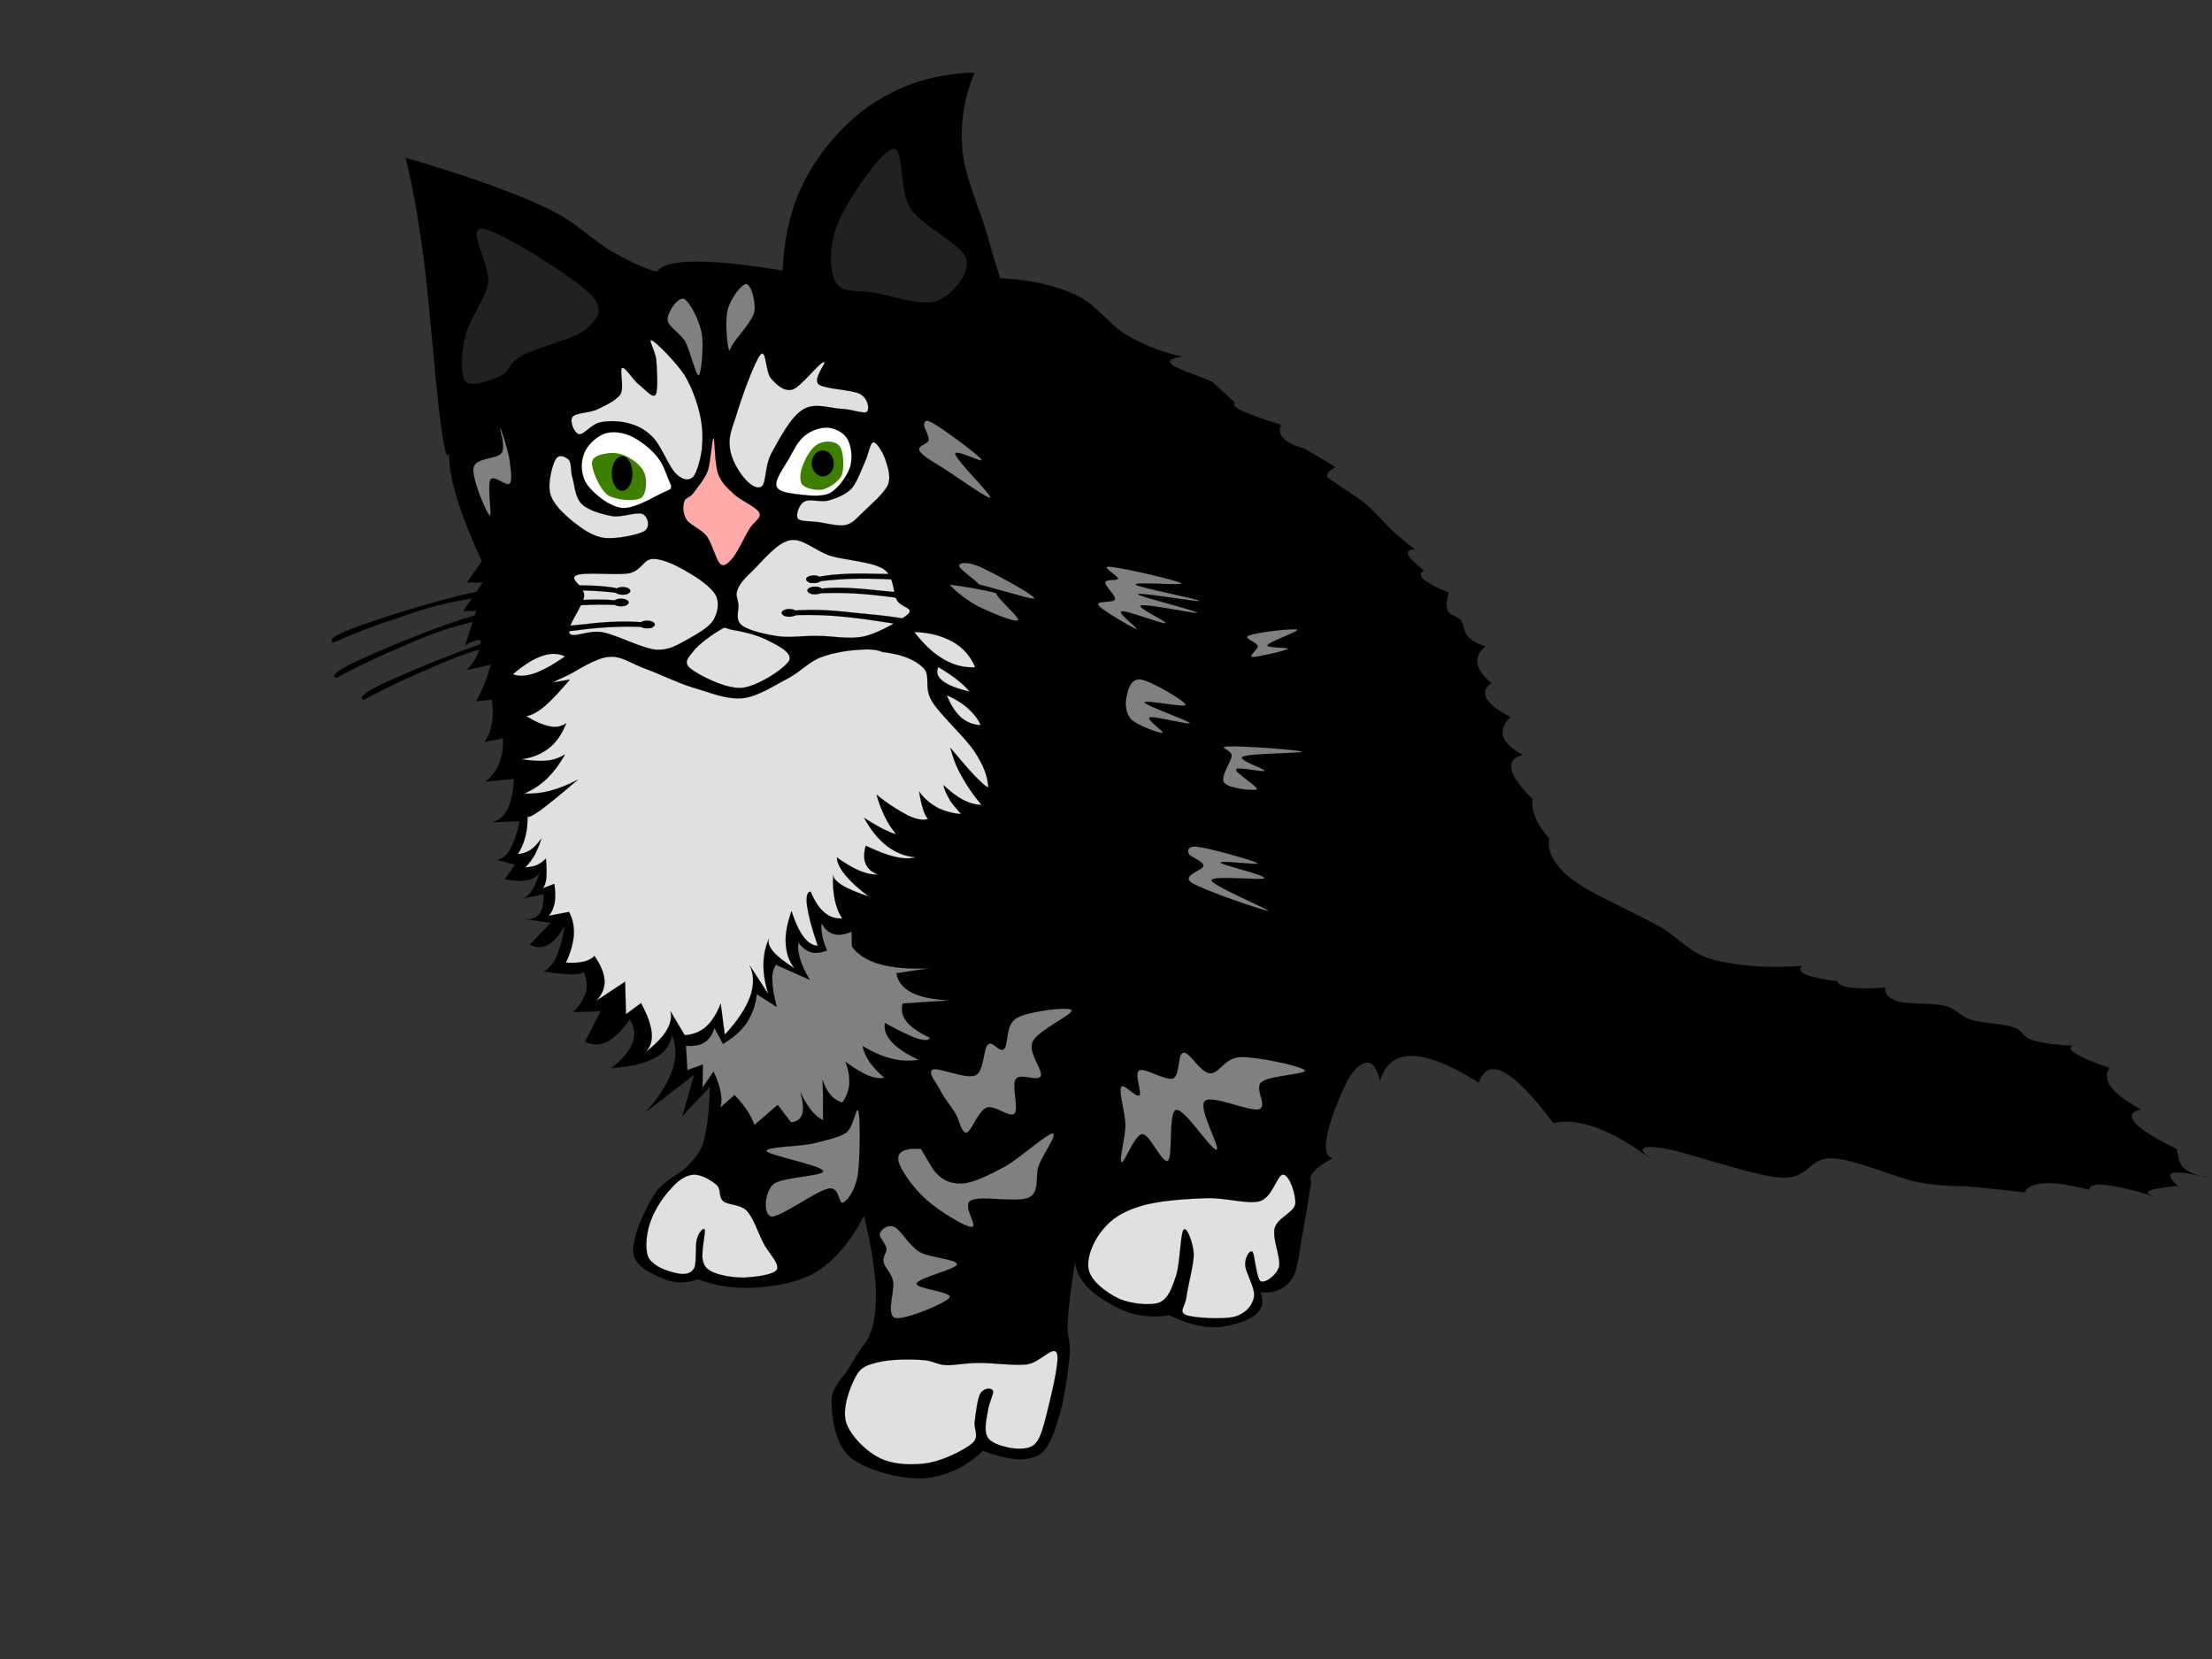 <?xml version="1.0"?><svg width="640" height="480" xmlns="http://www.w3.org/2000/svg">
 <rect width="100%" height="100%" fill="#333333" stroke="none"/>
 <title>Totetude Fluffy Cat</title>
 <g>
  <title>Layer 1</title>
  <switch>
   <g>
    <path stroke-width="0.036" stroke-miterlimit="10" stroke="#000000" fill-rule="evenodd" d="m153.254,273.343l6.156,-6.372l-7.992,-1.08c2.016,0.36 3.528,-0.216 4.536,-1.332c0.9,-1.152 1.476,-3.24 1.332,-5.868l-6.156,1.332c0.972,-0.216 2.052,-1.152 2.952,-2.664c0.972,-1.548 1.764,-3.816 2.664,-6.66c-0.324,1.872 -1.44,3.061 -3.204,3.708c-1.8,0.576 -4.248,0.576 -7.488,0l2.952,-4.248l-5.076,-1.332c1.404,-0.323 2.7,-1.296 3.744,-3.204c1.044,-1.943 1.98,-4.571 2.664,-8.027l-7.992,0.288c1.908,-0.396 3.42,-1.692 4.536,-3.744c1.008,-2.124 1.62,-5.004 1.836,-8.784l-8.244,0.792c1.8,-1.512 3.132,-3.24 3.996,-5.328c0.828,-2.16 1.188,-4.428 1.08,-7.2l-5.364,1.044c1.08,-1.476 1.8,-3.348 2.16,-5.328c0.36,-2.016 0.36,-4.428 0,-6.948l-4.536,0.54c0.864,-1.729 1.656,-3.24 2.376,-5.076c0.72,-1.764 1.296,-3.672 1.872,-5.58l-6.912,1.584c1.26,-1.44 2.232,-2.808 2.916,-4.248c0.648,-1.512 1.008,-2.808 1.08,-4.284c-0.36,-0.252 -0.9,-0.252 -1.62,0c-0.792,0.144 -1.764,0.72 -2.916,1.332l3.204,-9.864h-3.744l5.616,-8.28h-4.536l4.248,-6.12c-3.42,-7.56 -5.904,-13.824 -7.452,-19.224c-1.62,-5.436 -2.196,-9.576 -1.872,-12.852c-0.576,3.528 -1.404,0.756 -2.628,-8.46c-1.296,-9.432 -3.168,-33.84 -4.788,-46.692c-1.728,-12.816 -3.456,-22.464 -5.328,-29.52c16.668,4.86 29.664,9.432 39.672,14.004c9.792,4.5 14.184,9.648 19.692,12.96c5.58,3.132 9.864,5.184 13.392,6.012c1.26,-1.908 4.86,-2.88 10.944,-2.916c6.084,-0.072 14.472,0.792 25.452,2.592c0.396,-10.62 2.772,-19.98 7.524,-28.224c4.788,-8.352 12.204,-16.416 20.448,-21.276c8.028,-4.896 17.064,-7.488 27.504,-7.776c-2.952,7.056 -4.14,14.076 -3.564,21.888c0.504,7.704 5.076,17.604 6.912,24.012c1.8,6.3 3.096,10.692 4.032,13.572c8.496,0.432 15.588,1.98 21.816,4.788c6.084,2.772 9.72,8.676 14.94,11.736c5.184,2.952 10.368,5.004 15.984,6.156c-3.384,0.396 -4.356,1.152 -2.916,2.412c1.404,1.188 9.432,3.888 11.448,4.788c1.872,0.792 1.872,0.792 0,0c-1.152,-1.044 -1.152,-1.044 0,0c1.08,1.044 3.312,2.988 6.696,6.12c-0.756,0.468 -0.18,1.368 2.124,2.412c2.268,1.044 5.868,2.376 11.196,3.996c-0.613,1.476 -0.396,2.808 0.791,3.996c1.225,1.188 3.096,2.124 6.156,2.952l8.785,5.328c-1.621,0.792 -2.412,1.692 -2.377,2.412c-0.035,0.756 0.432,0.684 2.377,2.124c1.906,1.44 6.012,3.816 8.818,6.156c2.664,2.268 4.789,4.896 7.201,7.2c2.34,2.196 4.607,4.104 6.947,5.868c-1.729,0.072 -2.305,0.504 -1.871,1.584c0.395,1.008 1.908,2.52 4.535,4.536c-1.225,0.648 -1.225,1.584 0,2.664c1.26,1.008 3.527,2.304 7.201,3.744c-0.758,2.232 -0.9,3.96 -0.289,5.328c0.576,1.188 2.699,1.476 3.744,2.664c1.008,1.224 0.791,3.528 2.123,4.824c1.189,1.188 2.881,2.124 5.076,2.664c-1.908,1.62 -2.699,3.168 -2.375,5.04c0.215,1.728 1.547,3.6 3.996,5.616c-1.873,1.44 -2.268,2.772 -1.332,4.536c0.973,1.656 3.131,3.384 6.912,5.328c-2.088,1.908 -2.664,3.78 -2.125,5.616c0.541,1.8 2.412,3.528 5.617,5.328c-2.701,0.756 -3.672,2.088 -3.205,4.284c0.504,2.124 2.449,4.968 6.121,8.532c-0.361,1.656 0.035,3.384 0.791,5.328c0.721,1.872 2.197,3.96 4.033,6.12c-0.504,2.304 0.107,4.571 1.836,6.947c1.619,2.269 3.275,4.068 8.279,7.2c5.004,3.061 15.301,7.668 21.6,11.196c6.156,3.456 8.533,7.632 15.48,9.612c6.947,1.836 15.443,2.592 25.885,1.871c-0.938,0.864 -0.541,1.837 1.188,2.521c1.764,0.648 4.607,1.404 9.072,1.872c0.215,0.936 1.332,1.512 3.744,1.872c2.268,0.288 5.65,0.288 10.15,0c-0.395,1.728 0.793,3.06 3.709,3.996c2.879,0.899 10.008,0.323 13.607,1.332c3.385,0.828 4.213,2.952 7.488,3.996c3.313,1.008 9.252,1.08 12.275,2.159c2.953,0.937 2.412,2.772 5.328,3.708c2.881,0.828 6.66,1.368 11.736,1.62c-1.08,0.469 -0.721,1.368 1.08,2.412c1.836,1.044 4.896,2.376 9.576,3.996c-1.188,1.692 -1.008,3.601 0.539,5.58c1.477,2.016 4.32,4.104 8.533,6.408c-2.881,0.72 -3.275,2.052 -1.584,3.996c1.691,1.943 5.688,4.392 11.988,7.487c-0.361,-0.899 -0.361,-0.899 0,0c0.287,0.937 0.359,3.816 1.871,5.328c1.477,1.404 3.744,2.34 6.949,2.952c-5.186,-1.296 -8.426,-1.8 -9.865,-1.368c-1.404,0.433 -1.008,1.548 1.332,3.744c-4.211,0.324 -6.875,0.864 -7.992,1.332c-1.115,0.468 -0.9,1.008 1.045,1.62c-6.264,-1.908 -10.656,-2.844 -13.861,-3.204c-3.203,-0.396 -4.68,0.18 -4.822,1.332c-5.473,-1.332 -9.686,-2.088 -12.781,-1.872c-3.168,0.18 -5.076,0.937 -5.867,2.664c-4.717,-0.54 -9.613,-1.116 -14.688,-1.584c-5.186,-0.468 -9.182,-0.036 -16.021,-1.332c-6.982,-1.404 -18.395,-6.768 -25.055,-6.948c-6.588,-0.323 -6.625,6.084 -14.689,5.616c-8.314,-0.54 -28.08,-7.74 -34.416,-8.567c-6.264,-0.937 -7.379,0.18 -3.203,3.203c-5.867,-4.355 -10.98,-7.38 -15.732,-9.071c-4.752,-1.692 -8.928,-2.269 -12.527,-1.332c-5.939,-7.884 -10.477,-12.637 -14.148,-14.652c-3.637,-1.979 -6.119,-1.008 -7.451,2.916c-8.172,-5.147 -14.4,-7.596 -19.225,-7.74c-4.789,-0.036 -7.848,2.232 -9.324,7.2c-0.863,-3.492 -2.088,-5.292 -3.672,-5.256c-1.691,-0.072 -3.924,1.8 -5.867,5.328c-1.908,3.6 -5.293,12.132 -5.869,16.02c-0.684,3.708 -0.252,5.832 1.584,6.372c-2.484,1.332 -4.393,2.628 -5.328,3.744c-0.971,1.116 -1.367,2.052 -0.791,2.952c-0.721,4.896 -1.477,9.647 -2.412,14.4c-0.936,4.752 -1.225,10.8 -3.205,13.859c-2.088,2.916 -5.112,4.212 -9.071,3.744c1.116,2.808 0.54,4.896 -1.584,6.66c-2.268,1.728 -7.344,3.348 -11.484,3.492c-4.176,-0.036 -8.568,-1.152 -13.32,-3.492c-3.996,0.756 -7.956,0.359 -11.736,-0.792c-3.924,-1.332 -8.64,-4.248 -11.232,-6.66c-2.628,-2.484 -3.996,-5.112 -4.248,-8.028c-1.188,7.021 -1.908,12.672 -2.16,17.353c-0.324,4.5 0.972,5.436 0.54,10.151c-0.504,4.752 -1.62,12.925 -3.204,17.856c-1.548,4.752 -2.88,9.324 -6.372,10.944c-3.672,1.548 -8.784,0.972 -15.48,-1.584c-5.364,5.075 -11.232,7.56 -17.604,7.991c-6.516,0.252 -16.416,-2.483 -20.808,-6.119c-4.356,-3.78 -5.364,-11.664 -5.364,-16.021c-0.108,-4.392 3.348,-6.984 5.076,-9.864c1.656,-2.916 3.348,-5.544 5.076,-7.739c1.944,-3.313 2.736,-7.813 2.664,-13.896c-0.144,-6.084 -1.296,-13.5 -3.456,-22.392c-3.708,7.199 -8.064,12.491 -13.356,16.02c-5.364,3.349 -12.384,4.428 -18.144,4.788c-5.796,0.36 -11.304,-0.396 -16.524,-2.412c-3.384,1.225 -6.444,1.225 -9.612,0c-3.168,-1.224 -8.604,-3.527 -9.072,-7.452c-0.612,-4.176 3.24,-12.563 5.868,-16.812c2.592,-4.248 7.092,-5.76 9.612,-8.28c2.268,-2.592 3.672,-3.42 4.788,-7.2c1.044,-3.888 1.764,-9.216 1.872,-15.983l-7.992,8.531l3.456,-12.023l-14.148,10.944c3.924,-4.284 6.372,-8.28 7.74,-11.988c1.26,-3.744 1.26,-7.164 0,-10.404c-0.504,2.809 -2.088,5.076 -5.04,6.66s-7.092,2.556 -12.564,2.916c3.276,-2.521 5.148,-4.824 6.156,-7.2c0.9,-2.376 0.576,-4.68 -0.828,-6.912c-2.232,3.204 -4.356,5.364 -6.516,6.48c-2.196,1.044 -4.284,1.044 -6.408,0l4.536,-8.82l-7.992,0.252c2.052,-1.908 3.168,-3.996 3.744,-5.868c0.396,-1.907 0.252,-3.996 -0.828,-5.867c-0.216,0.575 -1.332,0.756 -3.204,0.827c-1.944,-0.071 -4.644,-0.252 -8.244,-0.827c1.368,-0.685 2.736,-2.053 3.708,-4.248c0.936,-2.232 1.872,-5.257 2.412,-9.072c-1.548,2.808 -3.096,4.572 -4.788,5.58c-1.762,0.899 -3.418,0.899 -5.362,0z" clip-rule="evenodd"/>
    <path stroke-width="0.036" stroke-miterlimit="10" stroke="#000000" fill-rule="evenodd" fill="#ffffff" d="m193.718,139.387c-0.684,-1.512 -1.692,-4.896 -3.456,-7.092c-1.872,-2.376 -4.824,-4.68 -7.344,-5.94c-2.592,-1.296 -5.724,-1.692 -7.992,-0.9c-2.412,0.864 -5.256,3.492 -6.048,6.084c-0.9,2.412 -0.828,6.12 1.044,8.748c1.908,2.592 6.264,6.264 10.152,6.696c3.78,0.288 10.08,-3.852 12.492,-4.788c2.232,-1.008 1.404,-0.792 1.548,-1.152c0.18,-0.468 0.144,-0.324 -0.396,-1.656z" clip-rule="evenodd"/>
    <path fill-rule="evenodd" fill="#3f7f00" d="m175.686,131.182c-1.816,0.255 -4.457,0.764 -4.416,2.904c0,1.936 2.146,7.338 4.539,9.121c2.393,1.58 7.676,1.885 9.615,0.917c1.651,-1.121 1.816,-4.943 1.155,-6.93c-0.702,-2.14 -3.012,-3.924 -4.869,-4.943c-1.898,-1.07 -4.333,-1.427 -6.025,-1.07z" clip-rule="evenodd"/>
    <path fill-rule="evenodd" fill="none" d="m179.426,135.139c-0.18,0.54 0.576,2.268 1.44,2.7c0.792,0.216 2.556,-0.36 2.952,-0.9c0.108,-0.576 -0.648,-2.052 -1.44,-2.34c-0.9,-0.396 -2.628,-0.036 -2.952,0.54z" clip-rule="evenodd"/>
    <path stroke-width="0.036" stroke-miterlimit="10" stroke="#000000" fill-rule="evenodd" fill="#ffffff" d="m224.606,140.486c-0.36,-1.728 2.196,-5.328 3.636,-7.74c1.368,-2.484 2.628,-5.184 4.608,-6.696c1.872,-1.584 4.752,-2.484 6.84,-2.304c1.98,0.216 4.428,1.332 5.544,3.348c1.08,1.98 1.512,5.184 0.756,7.956c-0.864,2.628 -3.348,6.192 -5.904,7.632c-2.736,1.296 -7.344,0.54 -9.936,0.252c-2.736,-0.395 -5.184,-0.791 -5.544,-2.448z" clip-rule="evenodd"/>
    <path transform="rotate(6.382 237.954,134.728) " fill-rule="evenodd" fill="#3f7f00" d="m232.589,134.355c0.584,-2.157 1.984,-4.995 3.735,-5.903c1.634,-1.078 4.63,-1.305 5.992,0.17c1.284,1.305 1.984,5.846 1.518,8.173c-0.7,2.1 -3.268,4.143 -5.136,4.824c-1.946,0.568 -5.136,0.17 -6.109,-0.965c-0.973,-1.362 -0.778,-4.257 0,-6.3z" clip-rule="evenodd"/>
    <path fill-rule="evenodd" fill="#3f7f00" d="m235.594,135.451c-0.396,0.18 -0.792,0.792 -0.648,1.44c0.072,0.432 0.468,1.404 1.044,1.548c0.468,-0.036 1.62,-0.468 1.908,-0.9c0.144,-0.504 -0.252,-1.08 -0.612,-1.44c-0.432,-0.396 -1.368,-0.792 -1.692,-0.648z" clip-rule="evenodd"/>
    <path stroke-width="0.036" stroke-miterlimit="10" stroke="#000000" fill-rule="evenodd" fill="#ffaaaa" d="m197.966,145.183c0.252,-1.26 1.44,-1.008 2.592,-2.448c1.08,-1.584 3.24,-3.924 4.248,-6.588c0.864,-2.736 1.188,-9.576 1.656,-9.396c0.36,0.108 0.288,7.56 1.296,10.296c1.008,2.7 2.592,4.068 4.752,6.048c2.016,1.836 6.372,3.6 7.236,5.292c0.612,1.62 -1.728,2.556 -2.988,4.752c-1.332,2.196 -3.24,6.336 -4.608,8.136c-1.332,1.584 -2.628,2.916 -3.744,1.908c-1.188,-1.044 -2.376,-5.868 -3.852,-7.956c-1.728,-2.196 -4.86,-3.276 -5.94,-4.896c-1.044,-1.801 -1.116,-3.889 -0.648,-5.148z" clip-rule="evenodd"/>
    <path stroke-width="0.036" stroke-miterlimit="10" stroke="#000000" fill-rule="evenodd" fill="#E0E0E0" d="m185.87,148.71c-1.656,-0.684 -5.688,1.008 -8.64,0.648c-2.916,-0.54 -7.02,-1.656 -8.856,-3.492c-2.016,-1.908 -2.088,-5.364 -2.7,-7.452c-0.684,-2.268 -0.288,-4.356 -1.044,-5.292c-0.936,-1.008 -2.916,-1.872 -3.852,-0.252c-0.972,1.656 -2.412,6.948 -1.548,10.044c0.828,2.952 3.852,5.796 6.552,7.992c2.664,2.052 5.58,4.284 9.144,4.752c3.528,0.324 9.612,-0.864 11.592,-2.052c1.764,-1.224 0.9,-4.248 -0.648,-4.896z" clip-rule="evenodd"/>
    <path stroke-width="0.036" stroke-miterlimit="10" stroke="#000000" fill-rule="evenodd" fill="#E0E0E0" d="m232.742,145.11c1.476,-0.864 4.392,0.252 6.804,-0.252c2.304,-0.648 4.86,-1.584 6.84,-3.492c1.764,-2.124 2.988,-5.94 4.104,-8.244c0.936,-2.34 1.296,-5.076 2.196,-5.148c0.936,-0.036 2.52,2.484 3.348,4.644c0.648,2.088 1.872,4.896 0.9,7.596c-1.152,2.592 -4.86,5.616 -6.948,7.704c-2.124,2.016 -3.06,3.348 -5.292,3.996c-2.268,0.432 -5.94,-0.612 -8.244,-0.9c-2.376,-0.288 -5.04,-0.108 -5.652,-1.008c-0.612,-1.044 0.36,-4.104 1.944,-4.896z" clip-rule="evenodd"/>
    <path stroke-width="0.036" stroke-miterlimit="10" stroke="#000000" fill-rule="evenodd" fill="#E0E0E0" d="m213.41,170.599c0.612,-1.728 1.98,-3.24 4.536,-5.652c2.556,-2.484 6.804,-7.956 10.656,-8.64c3.636,-0.684 7.128,2.988 11.592,4.5c4.536,1.332 12.096,1.692 15.444,3.852c3.168,2.124 2.664,6.804 3.888,9.036c1.26,2.088 4.788,2.124 3.348,3.852c-1.692,1.62 -8.352,5.472 -12.744,6.552c-4.536,1.008 -9.324,-0.144 -13.536,-0.108c-4.248,-0.108 -7.704,0.576 -11.34,0.108c-3.78,-0.54 -8.676,-1.656 -10.656,-3.204c-2.016,-1.656 -0.756,-4.32 -0.936,-6.048c-0.252,-1.764 -0.936,-2.628 -0.252,-4.248z" clip-rule="evenodd"/>
    <path stroke-width="0.036" stroke-miterlimit="10" stroke="#000000" fill-rule="evenodd" fill="#E0E0E0" d="m199.01,165.559c3.06,1.728 6.732,4.284 8.1,6.696c1.116,2.232 0.54,5.112 -0.756,7.236c-1.368,2.088 -4.572,3.888 -7.236,5.4c-2.844,1.512 -5.148,3.24 -9.252,3.096c-4.212,-0.396 -11.304,-4.248 -15.444,-5.04c-4.248,-0.864 -8.712,1.944 -9.648,0.252c-0.936,-1.908 3.852,-7.776 4.248,-10.656c0.216,-2.916 -4.5,-4.932 -2.34,-6.048c2.196,-1.152 11.556,0.072 15.444,-0.648c3.6,-0.864 4.068,-4.14 6.84,-4.14c2.772,-0.037 6.948,1.943 10.044,3.852z" clip-rule="evenodd"/>
    <path stroke-width="0.036" stroke-miterlimit="10" stroke="#000000" fill-rule="evenodd" fill="#E0E0E0" d="m208.262,182.298c-1.872,1.08 -6.336,4.212 -7.704,6.192c-1.476,1.836 -2.988,3.24 -0.648,5.04c2.34,1.8 9.828,5.76 14.688,5.508c4.716,-0.504 12.492,-5.652 13.752,-7.956c1.044,-2.376 -3.96,-4.68 -6.804,-6.084c-3.024,-1.512 -7.632,-2.448 -9.936,-2.808c-2.232,-0.54 -1.548,-0.971 -3.348,0.108z" clip-rule="evenodd"/>
    <path stroke-width="0.036" stroke-miterlimit="10" stroke="#000000" fill-rule="evenodd" fill="#E0E0E0" d="m264.53,182.875c4.572,0.108 8.208,1.188 11.196,2.844c2.88,1.656 5.076,4.104 6.444,7.344c-3.24,0.144 -6.156,-0.576 -9.144,-2.304c-3.024,-1.729 -5.724,-4.357 -8.496,-7.884z" clip-rule="evenodd"/>
    <path stroke-width="0.036" stroke-miterlimit="10" stroke="#000000" fill-rule="evenodd" fill="#E0E0E0" d="m255.386,188.67c5.472,0.612 9.252,2.124 11.736,4.536c2.34,2.304 0,5.688 2.556,9.756c2.484,4.032 9.432,10.188 12.24,14.436c2.772,4.176 3.924,7.524 3.996,10.44c-0.864,-0.36 -2.196,-1.656 -3.996,-3.492c-1.836,-1.944 -4.104,-4.608 -6.948,-7.992c0.684,2.7 1.62,5.364 3.204,8.136c1.548,2.772 3.348,5.507 5.796,8.352c-1.728,0 -3.492,-0.469 -5.292,-1.404c-1.836,-1.008 -3.672,-2.376 -5.652,-4.248c0.108,1.224 0.756,2.376 1.548,3.852c0.756,1.44 2.052,2.809 3.492,4.5c-2.628,-0.252 -5.004,-0.899 -6.984,-1.943c-2.016,-1.188 -3.78,-2.592 -5.148,-4.608c0.324,2.232 0.72,3.853 1.188,5.256c0.396,1.296 0.864,2.196 1.404,2.7c-1.368,0.468 -3.348,0.181 -5.796,-1.008c-2.484,-1.296 -5.58,-3.132 -9.144,-6.048c0.648,2.34 1.512,4.536 2.448,6.444c0.9,1.907 2.016,3.527 3.204,5.004c-1.08,-0.217 -2.268,-0.828 -3.852,-1.549c-1.548,-0.863 -3.348,-1.836 -5.4,-3.203c1.944,3.6 4.176,6.3 6.696,8.243c2.52,1.872 5.22,2.988 8.244,3.204c-1.584,0.433 -3.564,0.433 -5.94,-0.144c-2.484,-0.54 -5.184,-1.656 -8.496,-3.204c-0.612,2.124 -0.612,3.888 0,5.292c0.576,1.332 1.728,2.448 3.6,3.06c-1.728,0.036 -3.348,-0.287 -5.4,-1.115c-1.98,-0.828 -4.212,-2.16 -6.552,-3.853c0.036,1.584 0.9,3.204 2.448,5.148c1.584,1.872 3.708,3.888 6.804,6.191c-3.492,-1.188 -6.156,-2.304 -7.848,-3.348c-1.692,-1.152 -2.556,-2.088 -2.448,-3.096c-0.216,2.7 -0.036,5.004 0.396,7.2c0.432,2.159 1.116,3.96 2.196,5.544c-1.908,0.18 -3.672,-0.433 -5.148,-1.692c-1.62,-1.404 -2.808,-3.24 -3.996,-6.048c-1.008,0.036 -1.404,1.439 -1.044,4.067c0.36,2.593 1.296,6.408 3.096,11.593c-1.512,-0.072 -2.88,-0.937 -4.104,-2.593c-1.296,-1.691 -2.412,-4.176 -3.492,-7.451c-1.224,3.636 -1.872,6.624 -1.656,9.504c0.18,2.735 0.936,5.147 2.556,7.092c-2.952,-1.872 -4.968,-3.456 -6.192,-4.896c-1.224,-1.512 -1.656,-2.699 -1.152,-3.852c-1.116,2.34 -1.62,4.824 -1.656,7.596c-0.036,2.736 0.432,5.508 1.404,8.604l-5.4,-8.353c1.26,2.7 1.296,5.796 0.108,9.145c-1.26,3.348 -3.6,6.947 -7.308,10.943l-1.188,-9c-1.152,2.916 -2.52,5.148 -4.248,6.696c-1.764,1.548 -3.816,2.269 -6.156,2.448l-4.14,-6.984c0.468,1.836 0.036,3.601 -1.152,5.688c-1.26,2.016 -3.276,4.067 -6.192,6.3c1.476,-1.368 2.124,-3.168 1.944,-5.544c-0.18,-2.412 -1.26,-5.328 -3.096,-8.748l-4.356,3.204l-0.252,-9.396l-8.388,5.544c1.656,-1.691 2.52,-3.672 2.448,-5.796c-0.144,-2.16 -1.08,-4.607 -2.952,-7.199c-0.684,0.791 -1.764,1.296 -3.096,1.655c-1.368,0.288 -3.132,0.433 -5.148,0.288c1.404,-2.988 2.124,-5.652 2.304,-8.136c0.108,-2.521 -0.36,-4.608 -1.404,-6.552l-5.94,1.151c0.972,-0.936 1.44,-2.231 1.8,-3.744c0.252,-1.655 0.216,-3.312 -0.108,-5.508l-3.348,1.26c0.504,-0.575 0.9,-1.512 1.044,-2.951c0.108,-1.477 0.108,-3.313 -0.144,-5.652c-0.792,0.9 -1.656,1.404 -2.592,1.908c-1.044,0.396 -2.16,0.611 -3.348,0.647c1.044,-1.044 1.908,-2.195 2.736,-3.6c0.72,-1.512 1.404,-2.916 1.908,-4.752c-1.08,1.476 -2.052,2.592 -3.204,3.348c-1.152,0.685 -2.304,1.116 -3.6,1.152c0.972,-1.512 1.692,-3.132 2.16,-5.004c0.468,-1.872 0.684,-3.853 0.648,-6.084c-0.108,0.756 1.008,0.288 3.492,-1.404c2.412,-1.764 6.048,-4.716 11.052,-9c-2.844,1.44 -5.544,2.556 -8.1,3.204c-2.628,0.684 -5.112,0.9 -7.452,0.792c2.448,-1.008 4.5,-2.376 6.552,-4.248c1.944,-1.944 3.708,-4.212 5.292,-7.092c-1.404,0.9 -3.024,1.548 -5.148,1.8c-2.124,0.216 -4.572,0.036 -7.488,-0.396c3.132,-0.396 5.796,-1.512 7.992,-3.204c2.196,-1.728 3.816,-4.176 5.004,-7.2c-1.296,0.864 -2.88,1.296 -4.752,0.9c-1.98,-0.432 -4.248,-1.296 -6.804,-2.988c1.368,-0.144 3.168,-1.08 5.256,-2.808c2.16,-1.836 4.428,-4.32 7.344,-7.74l-4.752,0.792c0.108,-0.216 1.62,-0.864 4.248,-2.088c2.7,-1.332 7.848,-4.932 11.7,-5.256c3.636,-0.432 6.336,1.836 10.44,3.348c4.068,1.44 9.216,4.068 14.04,5.544c4.752,1.368 9.612,3.492 14.292,3.06c4.68,-0.54 9.288,-3.816 13.248,-5.796c3.744,-2.052 5.904,-4.716 9.396,-6.048c3.528,-1.332 7.92,-2.052 11.088,-2.16c2.952,-0.285 5.22,-0.068 6.804,0.651z" clip-rule="evenodd"/>
    <path stroke-width="0.036" stroke-miterlimit="10" stroke="#000000" fill-rule="evenodd" fill="#E0E0E0" d="m271.478,193.026c-0.684,1.476 -0.252,2.808 1.296,3.996c1.548,1.224 3.996,2.16 7.74,3.096c-0.9,-1.188 -2.16,-2.304 -3.636,-3.492c-1.62,-1.224 -3.24,-2.376 -5.4,-3.6z" clip-rule="evenodd"/>
    <path stroke-width="0.036" stroke-miterlimit="10" stroke="#000000" fill-rule="evenodd" fill="#E0E0E0" d="m273.926,201.126c2.412,1.116 4.608,2.412 6.192,3.888c1.548,1.404 2.88,2.988 3.6,4.752c-2.16,0 -3.996,-0.828 -5.652,-2.196c-1.656,-1.511 -2.988,-3.564 -4.14,-6.444z" clip-rule="evenodd"/>
    <path stroke-width="0.036" stroke-miterlimit="10" stroke="#000000" fill-rule="evenodd" fill="#E0E0E0" d="m163.478,189.931c-1.98,-0.972 -4.212,-1.008 -6.696,-0.108c-2.592,0.828 -5.292,2.628 -8.388,5.256c1.62,0.648 3.636,0.612 6.192,-0.252c2.52,-0.9 5.436,-2.485 8.892,-4.896z" clip-rule="evenodd"/>
    <path stroke-width="0.036" stroke-miterlimit="10" stroke="#000000" fill-rule="evenodd" fill="#808080" d="m246.494,273.847c1.62,2.34 4.428,4.104 8.136,5.147c3.816,1.009 8.388,1.44 14.292,1.152l-9.54,1.44c0.36,2.447 1.908,4.283 4.5,5.651c2.664,1.296 6.228,1.98 11.088,2.196l-13.788,0.9c-0.504,1.907 -0.216,3.527 1.152,5.256c1.296,1.62 3.528,3.168 6.696,4.644c-0.18,0.864 -1.512,0.9 -3.6,0.252c-2.196,-0.72 -5.328,-2.268 -9.396,-4.5c-0.324,1.944 0.36,3.744 2.052,5.544c1.584,1.8 4.212,3.42 7.74,5.148c-2.52,0.324 -5.184,0.324 -7.848,-0.396c-2.7,-0.611 -5.544,-1.943 -8.388,-3.6c0.288,1.62 0.972,3.023 2.052,4.644c1.08,1.477 2.448,3.024 4.248,4.5c-1.404,0.288 -2.808,0.072 -4.752,-0.647c-1.872,-0.828 -4.104,-2.16 -6.552,-3.996c0.972,2.34 1.224,4.392 1.152,6.444c-0.18,1.943 -0.864,3.743 -2.052,5.399c-1.296,-0.432 -2.412,-1.116 -3.348,-2.196c-1.008,-1.151 -1.692,-2.556 -2.34,-4.355c0.072,1.512 0.072,3.312 0.144,5.256c-0.036,1.872 -0.036,4.032 0,6.336c-1.26,-0.504 -2.196,-1.404 -3.348,-2.7c-1.08,-1.368 -2.196,-3.132 -3.204,-5.292c0.756,2.772 0.972,4.824 0.504,6.3c-0.468,1.404 -1.548,2.232 -3.24,2.341l-3.852,-5.04l-6.696,5.796c-0.612,-1.477 -1.332,-2.988 -2.304,-4.393c-1.008,-1.476 -2.124,-2.844 -3.492,-4.248l-4.104,3.637c0.396,-1.261 0.432,-2.628 0.108,-4.393c-0.324,-1.764 -1.008,-3.779 -2.052,-6.048l-3.204,4.645l0.108,-6.696l-4.5,1.656l-0.396,-7.093c2.124,0.217 3.888,-0.035 5.292,-0.899c1.404,-0.9 2.34,-2.269 2.952,-4.248l2.448,4.644c2.844,-1.655 5.256,-3.672 6.84,-6.048c1.548,-2.412 2.664,-5.147 2.952,-8.352l5.796,3.708c-0.828,-3.097 -1.26,-5.58 -1.296,-7.597c-0.108,-2.088 0.288,-3.527 1.044,-4.607l9.792,4.355c-1.404,-2.34 -2.304,-4.355 -2.844,-6.191c-0.54,-1.872 -0.72,-3.313 -0.396,-4.608c1.008,1.44 2.16,2.376 3.6,2.809c1.368,0.396 2.916,0.18 4.644,-0.505c-0.72,-1.619 -1.188,-3.023 -1.404,-4.355c-0.216,-1.332 -0.396,-2.448 -0.144,-3.492c0.864,1.62 1.98,2.7 3.492,3.096c1.476,0.396 3.096,0.181 5.148,-0.647l0.108,4.246z" clip-rule="evenodd"/>
    <path stroke-width="0.036" stroke-miterlimit="10" stroke="#000000" fill-rule="evenodd" fill="#808080" d="m258.806,354.99c1.908,0.937 4.14,5.292 7.236,7.236c3.132,1.728 10.836,2.052 10.872,3.6c-0.288,1.44 -11.268,3.889 -11.7,5.544c-0.288,1.549 10.404,2.341 9.576,4.032c-1.116,1.692 -13.032,6.588 -15.768,5.94c-2.772,-0.864 -0.108,-7.92 -0.612,-10.62c-0.684,-2.772 -2.448,-3.924 -2.772,-5.544c-0.324,-1.692 0.972,-2.664 0.828,-4.032c-0.288,-1.44 -2.268,-3.276 -1.908,-4.248c0.36,-1.152 2.232,-2.807 4.248,-1.908z" clip-rule="evenodd"/>
    <path stroke-width="0.036" stroke-miterlimit="10" stroke="#000000" fill-rule="evenodd" fill="#808080" d="m244.802,327.738c-2.34,1.477 -6.192,2.269 -10.008,3.204c-3.924,0.756 -13.536,0.864 -12.996,2.124c0.648,1.26 15.876,4.104 16.38,5.76c0.144,1.513 -11.844,1.62 -14.436,3.816c-2.592,2.196 -3.06,9.072 -0.432,9.36c2.628,0.144 12.852,-7.416 16.38,-8.101c3.384,-0.647 2.808,4.645 4.248,4.068c1.404,-0.72 3.42,-3.492 4.248,-7.884c0.684,-4.5 0.756,-16.452 0.216,-18.504c-0.684,-2.087 -1.332,4.502 -3.6,6.157z" clip-rule="evenodd"/>
    <path stroke-width="0.036" stroke-miterlimit="10" stroke="#000000" fill-rule="evenodd" fill="#808080" d="m269.894,338.179c2.088,2.952 4.752,4.319 8.28,4.248c3.456,-0.145 8.1,-2.521 12.564,-4.896c4.32,-2.447 12.168,-9.576 13.824,-9.576c1.62,-0.035 -2.916,6.229 -4.032,9.36c-1.152,3.024 0.468,7.416 -2.772,9.144c-3.456,1.656 -13.968,-0.647 -16.812,0.864c-2.808,1.44 2.268,7.561 0.216,7.668c-2.376,-0.107 -9.504,-4.68 -13.176,-7.884c-3.708,-3.312 -7.848,-9.036 -8.1,-11.484c-0.252,-2.447 1.944,-3.563 6.588,-3.203c1.116,1.906 2.268,3.814 3.42,5.759z" clip-rule="evenodd"/>
    <path stroke-width="0.036" stroke-miterlimit="10" stroke="#000000" fill-rule="evenodd" fill="#808080" d="m272.018,315.427c1.044,2.195 3.132,4.607 4.464,6.804c1.08,1.98 1.764,5.76 3.168,5.508c1.404,-0.396 3.456,-6.372 5.76,-7.235c2.304,-0.973 6.624,3.023 8.1,1.728c1.368,-1.512 -0.9,-8.136 0.396,-10.008c1.296,-1.872 6.3,0.899 7.236,-0.864c0.72,-1.872 -3.852,-6.768 -2.34,-9.972c1.476,-3.276 11.988,-7.992 11.268,-9.145c-0.864,-1.115 -12.708,0.36 -15.948,2.341c-3.276,1.836 -2.304,7.596 -3.6,8.928c-1.476,1.224 -3.312,-2.628 -4.68,-1.296c-1.404,1.224 -1.044,7.668 -3.636,8.928c-2.772,1.152 -10.62,-2.376 -12.312,-1.692c-1.728,0.79 0.972,3.706 2.124,5.975z" clip-rule="evenodd"/>
    <path stroke-width="0.036" stroke-miterlimit="10" stroke="#000000" fill-rule="evenodd" fill="#E0E0E0" d="m200.522,339.87c-2.268,0.252 -4.392,1.692 -6.372,4.032c-2.16,2.196 -4.536,5.832 -5.724,8.964c-1.224,3.024 -1.656,6.769 -1.296,9.145c0.216,2.195 1.26,3.096 2.988,4.248c1.656,1.151 5.148,2.124 7.02,2.34c1.8,0.036 3.024,-0.324 3.816,-1.908c0.612,-1.8 0.18,-6.3 0.648,-8.1c0.504,-1.908 1.98,-3.708 2.34,-2.772c0.144,0.937 -1.044,6.372 -0.648,8.532c0.36,2.016 1.152,2.916 3.204,3.816c1.98,0.863 5.832,1.548 8.928,1.476c3.096,-0.216 8.388,-0.72 9.36,-2.34c0.792,-1.836 -2.592,-4.968 -4.032,-7.849c-1.476,-3.023 -2.808,-7.092 -4.68,-9.144c-2.088,-2.016 -5.328,-1.548 -6.804,-2.772c-1.476,-1.296 -0.54,-3.455 -1.908,-4.68c-1.476,-1.332 -4.68,-3.204 -6.84,-2.988z" clip-rule="evenodd"/>
    <path stroke-width="0.036" stroke-miterlimit="10" stroke="#000000" fill-rule="evenodd" fill="#E0E0E0" d="m266.474,393.475c-3.492,-0.252 -9.036,-0.18 -12.312,0.647c-3.132,0.757 -5.148,1.297 -6.624,4.248c-1.62,3.024 -3.96,9.036 -2.736,13.177c1.26,3.852 5.832,8.496 9.972,10.439c3.996,1.872 9.504,2.017 14.04,1.26c4.392,-0.863 10.296,-3.743 12.564,-5.724c2.124,-1.979 0.252,-4.104 0.648,-6.372c0.324,-2.52 0.792,-6.66 1.692,-8.1c0.972,-1.44 3.096,-1.656 3.6,-0.648c0.288,0.828 -1.224,3.492 -1.476,5.76c-0.432,2.232 -1.152,5.544 -0.216,7.452c0.864,1.8 3.672,2.628 5.94,3.168c2.124,0.469 5.58,0.721 7.452,-0.611c1.836,-1.513 2.448,-3.96 3.636,-8.316c1.08,-4.536 4.032,-15.768 3.168,-18.288c-0.972,-2.52 -4.896,2.664 -8.712,3.204c-3.96,0.432 -10.332,-0.54 -14.256,-0.432c-3.996,0.035 -6.444,0.72 -9.144,0.647c-2.772,-0.143 -4.032,-1.475 -7.236,-1.511z" clip-rule="evenodd"/>
    <path stroke-width="0.036" stroke-miterlimit="10" stroke="#000000" fill-rule="evenodd" fill="#E0E0E0" d="m319.034,355.818c2.52,-3.168 5.76,-5.256 10.836,-6.804c5.004,-1.62 13.032,-2.124 18.936,-2.34c5.868,-0.217 11.808,1.836 15.732,0.863c3.816,-1.224 4.932,-7.848 6.803,-7.668c1.729,0.108 3.709,5.868 3.42,8.532c-0.504,2.521 -5.184,3.924 -5.975,6.984c-0.72,3.023 1.799,8.388 1.295,11.088c-0.828,2.628 -3.996,4.824 -5.328,4.248c-1.224,-0.792 -1.728,-7.74 -2.34,-8.496c-0.72,-0.792 -2.304,1.548 -2.124,3.816c0.072,2.159 2.916,6.552 2.556,9.144c-0.504,2.556 -2.304,4.752 -5.544,5.76c-3.42,0.864 -11.664,0.396 -14.04,-0.432c-2.304,-0.9 -0.504,-2.232 0,-5.112c0.324,-3.132 2.196,-9.468 2.124,-12.78c-0.288,-3.384 -2.052,-7.92 -2.952,-6.804c-0.9,1.152 -1.008,9.54 -2.124,13.212c-1.224,3.528 -2.16,6.66 -4.896,7.849c-2.844,0.972 -8.568,0.323 -11.916,-1.261c-3.528,-1.728 -7.812,-4.968 -8.532,-8.315c-0.647,-3.455 1.405,-8.388 4.069,-11.484z" clip-rule="evenodd"/>
    <path stroke-width="0.036" stroke-miterlimit="10" stroke="#000000" fill-rule="evenodd" fill="#808080" d="m324.326,314.563c-0.612,1.44 1.116,7.092 1.296,10.836c0,3.6 -1.98,10.368 -1.08,10.872c0.792,0.36 3.708,-8.028 5.976,-8.1c2.124,-0.108 5.796,8.748 7.416,7.668c1.512,-1.296 0.036,-14.148 2.376,-14.688c2.448,-0.468 10.08,11.736 11.664,11.484c1.296,-0.54 -5.472,-12.024 -3.384,-14.04c2.088,-1.98 12.888,3.204 15.732,2.34c2.628,-1.008 -1.548,-5.94 0.648,-7.848c2.232,-1.908 13.5,-2.305 12.564,-3.42c-1.189,-1.297 -13.896,-3.961 -18.541,-3.816c-4.716,0.072 -6.12,4.824 -8.928,4.68c-2.844,-0.288 -5.904,-6.264 -7.632,-5.976c-1.836,0.252 -0.936,6.443 -2.988,7.452c-2.304,0.756 -8.064,-3.133 -9.792,-2.34c-1.656,0.827 0.792,6.3 0,7.235c-0.971,0.756 -4.643,-3.78 -5.327,-2.339z" clip-rule="evenodd"/>
    <path stroke-width="0.036" stroke-miterlimit="10" stroke="#000000" fill-rule="evenodd" fill="#E0E0E0" d="m167.546,125.635c1.368,0.216 3.636,-3.024 6.228,-3.456c2.412,-0.54 5.976,-0.396 8.604,0.432c2.484,0.72 4.68,1.872 6.876,4.284c2.124,2.448 4.356,8.136 6.264,10.116c1.944,1.836 3.492,2.196 4.932,1.08c1.152,-1.224 2.196,-5.04 2.592,-7.956c0.324,-3.096 0.324,-6.048 -0.432,-9.684c-0.756,-3.744 -2.304,-8.064 -4.5,-11.844c-2.412,-3.708 -8.064,-9.396 -9.468,-10.116c-1.368,-0.684 1.044,3.061 1.26,5.832c0.18,2.592 0.576,8.676 -0.216,9.9c-0.972,1.116 -3.312,-1.836 -4.932,-3.024c-1.764,-1.44 -3.852,-5.147 -4.752,-4.716c-0.828,0.432 0.648,5.436 -0.432,7.524c-1.296,1.98 -4.608,3.348 -6.876,4.5c-2.376,1.008 -6.264,0.936 -7.092,2.16c-0.828,1.08 0.468,4.68 1.944,4.968z" clip-rule="evenodd"/>
    <path stroke-width="0.036" stroke-miterlimit="10" stroke="#000000" fill-rule="evenodd" fill="#E0E0E0" d="m215.318,138.307c-1.656,-1.908 -3.672,-5.4 -4.104,-8.388c-0.432,-3.132 0.144,-4.86 1.728,-9.468c1.368,-4.716 5.4,-15.984 7.092,-17.856c1.692,-1.836 1.404,5.04 3.024,6.876c1.512,1.692 3.636,3.924 6.228,3.24c2.52,-0.828 7.668,-7.74 9.036,-7.956c1.26,-0.288 -3.312,4.824 -1.476,6.444c1.764,1.404 9.612,1.512 12.024,2.808c2.304,1.332 2.772,4.392 1.944,5.148c-0.936,0.648 -4.248,-0.756 -7.308,-0.864c-3.204,-0.108 -7.812,-1.98 -11.196,0.216c-3.564,2.088 -6.948,8.748 -9.036,12.492c-2.052,3.744 -1.512,8.316 -2.808,9.684c-1.476,1.08 -3.564,-0.54 -5.148,-2.376z" clip-rule="evenodd"/>
    <path stroke-width="0.036" stroke-miterlimit="10" stroke="#000000" fill-rule="evenodd" fill="#808080" d="m193.142,92.479c0.036,2.016 3.564,3.744 5.148,6.444c1.44,2.772 3.06,9.936 3.888,9.684c0.756,-0.576 1.512,-8.496 0.864,-12.24c-0.756,-3.852 -3.492,-9.144 -5.148,-9.9c-1.764,-0.649 -4.824,3.815 -4.752,6.012z" clip-rule="evenodd"/>
    <path stroke-width="0.036" stroke-miterlimit="10" stroke="#000000" fill-rule="evenodd" fill="#808080" d="m210.782,100.867c-0.468,-1.764 -1.044,-8.208 -0.216,-11.412c0.9,-3.168 3.996,-7.416 5.4,-7.308c1.296,0.108 2.772,5.076 2.34,7.956c-0.648,2.808 -4.572,6.948 -5.796,8.82c-1.368,1.691 -1.44,3.492 -1.728,1.944z" clip-rule="evenodd"/>
    <path stroke-width="0.036" stroke-miterlimit="10" stroke="#000000" fill-rule="evenodd" fill="#808080" d="m270.614,122.827c2.88,1.728 12.24,8.568 13.356,10.116c0.864,1.368 -7.992,-3.348 -7.56,-1.512c0.396,1.836 10.296,11.556 10.116,12.492c-0.324,0.72 -8.172,-4.896 -11.592,-7.128c-3.492,-2.412 -7.776,-4.536 -8.82,-6.228c-1.044,-1.656 2.268,-1.908 2.556,-3.24c0.18,-1.368 -1.692,-3.96 -1.296,-4.716c0.288,-0.828 0.396,-1.548 3.24,0.216z" clip-rule="evenodd"/>
    <path stroke-width="0.036" stroke-miterlimit="10" stroke="#000000" fill-rule="evenodd" fill="#808080" d="m283.538,163.975c3.636,1.656 14.832,7.632 15.696,9.036c0.684,1.116 -10.152,-2.844 -10.98,-1.728c-0.792,1.044 7.128,7.488 6.264,8.208c-1.08,0.648 -8.712,-2.592 -12.06,-4.32c-3.384,-1.908 -8.172,-5.796 -7.956,-6.66c0.216,-0.828 8.676,2.16 9.252,1.476c0.468,-0.864 -6.3,-5.256 -6.264,-6.228c-0.108,-1.08 2.376,-1.332 6.048,0.216z" clip-rule="evenodd"/>
    <path stroke-width="0.036" stroke-miterlimit="10" stroke="#000000" fill-rule="evenodd" fill="#808080" d="m147.314,132.331c0.36,2.7 1.08,6.372 0.216,7.56c-0.936,1.08 -4.752,-2.7 -5.616,-1.08c-1.008,1.548 0.54,10.872 -0.216,10.332c-1.008,-0.612 -5.22,-10.764 -4.716,-13.788c0.612,-3.096 6.768,-2.412 8.172,-4.32c1.188,-2.016 -0.756,-7.344 -0.432,-7.092c0.36,0.18 2.016,5.616 2.592,8.388z" clip-rule="evenodd"/>
    <path stroke-width="0.036" stroke-miterlimit="10" stroke="#000000" fill-rule="evenodd" fill="#808080" d="m321.086,163.975c3.096,0.144 19.332,3.852 20.664,4.752c1.224,0.828 -14.076,-0.504 -13.14,0.432c0.972,0.9 18.252,4.14 18.504,4.716c0.072,0.468 -17.82,-2.628 -17.856,-1.944c-0.18,0.54 17.028,4.752 17.208,5.4c0.108,0.432 -14.868,-2.7 -16.344,-2.16c-1.584,0.468 7.956,4.824 7.092,5.148c-1.116,0.288 -11.232,-3.816 -12.708,-3.42c-1.44,0.288 5.328,5.292 4.32,5.148c-1.188,-0.36 -9.936,-5.472 -10.98,-6.876c-1.044,-1.512 4.284,-0.648 4.752,-1.728c0.216,-1.224 -2.988,-3.888 -2.808,-4.932c0.18,-1.044 3.348,-0.432 3.672,-1.08c0.108,-0.792 -5.4,-3.744 -2.376,-3.456z" clip-rule="evenodd"/>
    <path stroke-width="0.036" stroke-miterlimit="10" stroke="#000000" fill-rule="evenodd" fill="#808080" d="m330.122,196.59c2.844,0.432 12.708,6.156 12.924,7.308c0.072,1.044 -12.024,-1.584 -11.844,-0.648c0.18,0.9 12.78,5.22 13.104,6.012c0.18,0.612 -10.296,-2.124 -11.592,-1.692c-1.332,0.576 4.464,4.212 3.636,4.5c-1.08,0.072 -7.236,-2.196 -9.036,-3.888c-1.764,-1.944 -1.872,-4.932 -1.296,-6.876c0.36,-2.015 1.26,-5.112 4.104,-4.716z" clip-rule="evenodd"/>
    <path stroke-width="0.036" stroke-miterlimit="10" stroke="#000000" fill-rule="evenodd" fill="#808080" d="m355.286,215.958c3.42,-0.216 20.52,0.936 21.311,1.512c0.648,0.54 -15.191,0.432 -16.991,1.476c-1.836,0.9 6.444,3.42 6.228,4.104c-0.36,0.468 -7.848,-1.296 -8.172,-0.432c-0.396,0.936 6.516,5.04 6.012,5.795c-0.756,0.469 -8.172,-0.216 -9.468,-1.907c-1.26,-1.764 1.908,-5.977 2.16,-7.776c0.108,-1.799 -4.464,-2.627 -1.08,-2.772z" clip-rule="evenodd"/>
    <path stroke-width="0.036" stroke-miterlimit="10" stroke="#000000" fill-rule="evenodd" fill="#808080" d="m361.334,183.882c1.98,-0.936 12.923,-2.16 13.968,-1.728c0.791,0.504 -8.136,3.492 -8.604,4.536c-0.396,0.828 6.409,0.54 5.833,1.08c-0.865,0.648 -8.641,2.304 -10.117,2.34c-1.404,-0.216 1.548,-2.16 1.476,-3.204c-0.288,-1.187 -4.428,-2.196 -2.556,-3.024z" clip-rule="evenodd"/>
    <path stroke-width="0.036" stroke-miterlimit="10" stroke="#000000" fill-rule="evenodd" fill="#808080" d="m346.898,245.047c3.384,0.468 15.804,3.852 16.992,4.752c1.008,0.611 -11.124,-0.937 -10.728,-0.216c0.36,0.72 12.96,3.563 12.672,4.5c-0.504,0.791 -15.444,-0.937 -15.264,0.647c0.252,1.584 17.136,8.604 16.344,8.82c-1.188,0 -18.9,-6.013 -22.176,-8.172c-3.132,-2.196 3.528,-3.564 3.456,-4.933c-0.216,-1.439 -4.104,-2.592 -4.284,-3.456c-0.36,-1.007 -0.288,-2.447 2.988,-1.942z" clip-rule="evenodd"/>
    <path stroke-width="0.036" stroke-miterlimit="10" stroke="#000000" fill-rule="evenodd" fill="#212121" d="m145.082,108.643c2.7,-1.404 1.764,-3.456 5.94,-5.724c4.104,-2.34 15.336,-4.788 18.684,-7.776c3.204,-3.096 5.724,-5.58 0.756,-10.368c-5.148,-5.004 -25.92,-18.072 -30.816,-18.648c-4.968,-0.468 2.304,10.584 1.548,15.804c-0.936,5.112 -5.364,10.224 -6.48,15.048c-1.224,4.86 -1.692,11.34 0,13.464c1.764,1.871 7.488,-0.576 10.368,-1.8z" clip-rule="evenodd"/>
    <path stroke-width="0.036" stroke-miterlimit="10" stroke="#000000" fill-rule="evenodd" fill="#212121" d="m241.778,81.679c-1.836,-3.492 -2.052,-10.944 0.756,-17.352c2.772,-6.624 12.204,-20.52 15.804,-21.276c3.42,-0.648 1.584,11.952 5.184,17.388c3.564,5.256 14.76,10.044 16.092,14.508c1.188,4.428 -4.212,10.476 -8.568,12.168c-4.428,1.512 -12.744,-1.404 -17.604,-2.34c-5.004,-0.937 -9.864,0.251 -11.664,-3.096z" clip-rule="evenodd"/>
    <path fill="black" stroke-width="0.036" stroke-miterlimit="10" stroke="#000000" fill-rule="evenodd" d="m178.13,170.13c-4.104,-0.756 -9.288,-0.864 -16.092,-0.72c-6.84,0.108 -14.688,-0.108 -24.372,1.872c-9.792,1.98 -26.424,7.164 -33.372,9.72c-6.948,2.412 -9.468,3.996 -7.848,4.896c6.156,-2.736 12.348,-5.112 18.72,-7.128c6.3,-2.16 11.376,-3.96 19.116,-5.256c7.74,-1.368 18.612,-2.376 26.64,-2.628c7.92,-0.252 14.688,0.072 20.592,1.116c-1.116,-0.611 -2.232,-1.224 -3.384,-1.872z" clip-rule="evenodd"/>
    <path stroke-width="0.036" stroke-miterlimit="10" stroke="#000000" fill-rule="evenodd" d="m177.374,173.623c-4.104,-0.288 -9.432,-0.216 -16.128,0.612c-6.768,0.72 -14.76,1.044 -24.12,3.888c-9.648,2.736 -25.632,9.396 -32.4,12.492c-6.66,3.024 -9.144,4.824 -7.452,5.544c5.94,-3.24 11.916,-6.084 18.072,-8.676c6.084,-2.664 11.088,-4.896 18.612,-6.84c7.56,-2.052 18.324,-3.888 26.316,-4.824c7.884,-0.972 14.58,-1.08 20.628,-0.612c-1.152,-0.504 -2.34,-1.044 -3.528,-1.584z" clip-rule="evenodd"/>
    <path stroke-width="0.036" stroke-miterlimit="10" stroke="#000000" fill-rule="evenodd" d="m185.258,179.995c-4.104,-0.288 -9.432,-0.216 -16.128,0.612c-6.768,0.72 -14.76,1.044 -24.12,3.888c-9.576,2.736 -25.704,9.396 -32.436,12.492c-6.696,3.024 -9.072,4.824 -7.416,5.544c5.94,-3.24 11.916,-6.084 18.072,-8.676c6.084,-2.664 11.088,-4.896 18.612,-6.84c7.452,-2.052 18.432,-3.888 26.28,-4.824c7.848,-0.972 14.688,-1.08 20.664,-0.612c-1.152,-0.504 -2.34,-1.044 -3.528,-1.584z" clip-rule="evenodd"/>
    <path stroke-width="0.036" stroke-miterlimit="10" stroke="#000000" fill-rule="evenodd" d="m180.146,169.843c1.232,0 2.232,0.5 2.232,1.116c0,0.616 -1,1.116 -2.232,1.116s-2.232,-0.5 -2.232,-1.116c0,-0.616 1,-1.116 2.232,-1.116" clip-rule="evenodd"/>
    <path stroke-width="0.036" stroke-miterlimit="10" stroke="#000000" fill-rule="evenodd" d="m179.666,173.203c1.232,0 2.232,0.5 2.232,1.116c0,0.616 -1,1.116 -2.232,1.116s-2.232,-0.5 -2.232,-1.116c0,-0.616 1,-1.116 2.232,-1.116" clip-rule="evenodd"/>
    <path stroke-width="0.036" stroke-miterlimit="10" stroke="#000000" fill-rule="evenodd" d="m187.226,179.563c1.232,0 2.232,0.5 2.232,1.116c0,0.616 -1,1.116 -2.232,1.116s-2.232,-0.5 -2.232,-1.116c0,-0.616 1,-1.116 2.232,-1.116" clip-rule="evenodd"/>
    <path stroke-width="0.036" stroke-miterlimit="10" stroke="#000000" fill-rule="evenodd" d="m237.458,166.783c4.032,-0.72 9.252,-0.972 16.092,-0.756c6.768,0.108 14.616,-0.108 24.372,1.872c9.684,1.944 26.316,7.236 33.372,9.756c6.912,2.412 9.432,4.032 7.848,4.86c-6.192,-2.736 -12.384,-5.112 -18.72,-7.128c-6.336,-2.16 -11.592,-3.96 -19.116,-5.256c-7.74,-1.368 -18.684,-2.376 -26.604,-2.628c-7.992,-0.288 -14.688,0.144 -20.628,1.152c1.116,-0.613 2.232,-1.224 3.384,-1.872z" clip-rule="evenodd"/>
    <path stroke-width="0.036" stroke-miterlimit="10" stroke="#000000" fill-rule="evenodd" d="m238.214,170.238c4.068,-0.396 9.396,-0.144 16.128,0.612c6.66,0.684 14.652,1.152 24.12,3.924c9.54,2.736 25.524,9.396 32.4,12.492c6.624,3.06 9.108,4.716 7.452,5.508c-5.976,-3.24 -11.952,-6.084 -18.072,-8.676c-6.156,-2.628 -11.196,-4.896 -18.612,-6.804c-7.668,-2.016 -18.432,-3.96 -26.316,-4.86c-7.92,-0.972 -14.652,-1.08 -20.628,-0.612c1.152,-0.504 2.34,-1.044 3.528,-1.584z" clip-rule="evenodd"/>
    <path stroke-width="0.036" stroke-miterlimit="10" stroke="#000000" fill-rule="evenodd" d="m230.33,176.61c4.068,-0.288 9.396,-0.216 16.128,0.612c6.66,0.72 14.652,1.044 24.12,3.888c9.504,2.844 25.596,9.288 32.436,12.528c6.66,2.988 9.036,4.824 7.416,5.508c-5.976,-3.24 -11.952,-6.084 -18.072,-8.676c-6.156,-2.664 -11.196,-4.896 -18.612,-6.84c-7.524,-2.052 -18.504,-3.888 -26.28,-4.824c-7.92,-0.972 -14.652,-1.08 -20.628,-0.612c1.152,-0.504 2.304,-1.044 3.492,-1.584z" clip-rule="evenodd"/>
    <path stroke-width="0.036" stroke-miterlimit="10" stroke="#000000" fill-rule="evenodd" d="m235.466,166.482c1.232,0 2.232,0.5 2.232,1.116c0,0.616 -1,1.116 -2.232,1.116c-1.232,0 -2.232,-0.5 -2.232,-1.116c0,-0.616 1,-1.116 2.232,-1.116" clip-rule="evenodd"/>
    <path stroke-width="0.036" stroke-miterlimit="10" stroke="#000000" fill-rule="evenodd" d="m235.826,169.723c1.232,0 2.232,0.5 2.232,1.116c0,0.616 -1,1.116 -2.232,1.116s-2.232,-0.5 -2.232,-1.116c0,-0.616 1,-1.116 2.232,-1.116" clip-rule="evenodd"/>
    <path stroke-width="0.036" stroke-miterlimit="10" stroke="#000000" fill-rule="evenodd" d="m228.386,176.203c1.232,0 2.232,0.5 2.232,1.116c0,0.616 -1,1.116 -2.232,1.116c-1.232,0 -2.232,-0.5 -2.232,-1.116c0,-0.616 1,-1.116 2.232,-1.116" clip-rule="evenodd"/>
   </g>
  </switch>
  <ellipse ry="5" rx="3" id="svg_1" cy="137" cx="180" stroke-linecap="null" stroke-linejoin="null" stroke-dasharray="null" stroke-width="null" fill="#000000"/>
  <ellipse ry="1" id="svg_2" cy="242" cx="49" stroke-linecap="null" stroke-linejoin="null" stroke-dasharray="null" stroke-width="null" fill="#000000"/>
  <ellipse transform="rotate(-92.3 238.058,134.074) " ry="3.199" rx="3.757" id="svg_3" cy="134.074" cx="238.058" stroke-linecap="null" stroke-linejoin="null" stroke-dasharray="null" stroke-width="null" fill="#000000"/>
 </g>
</svg>
